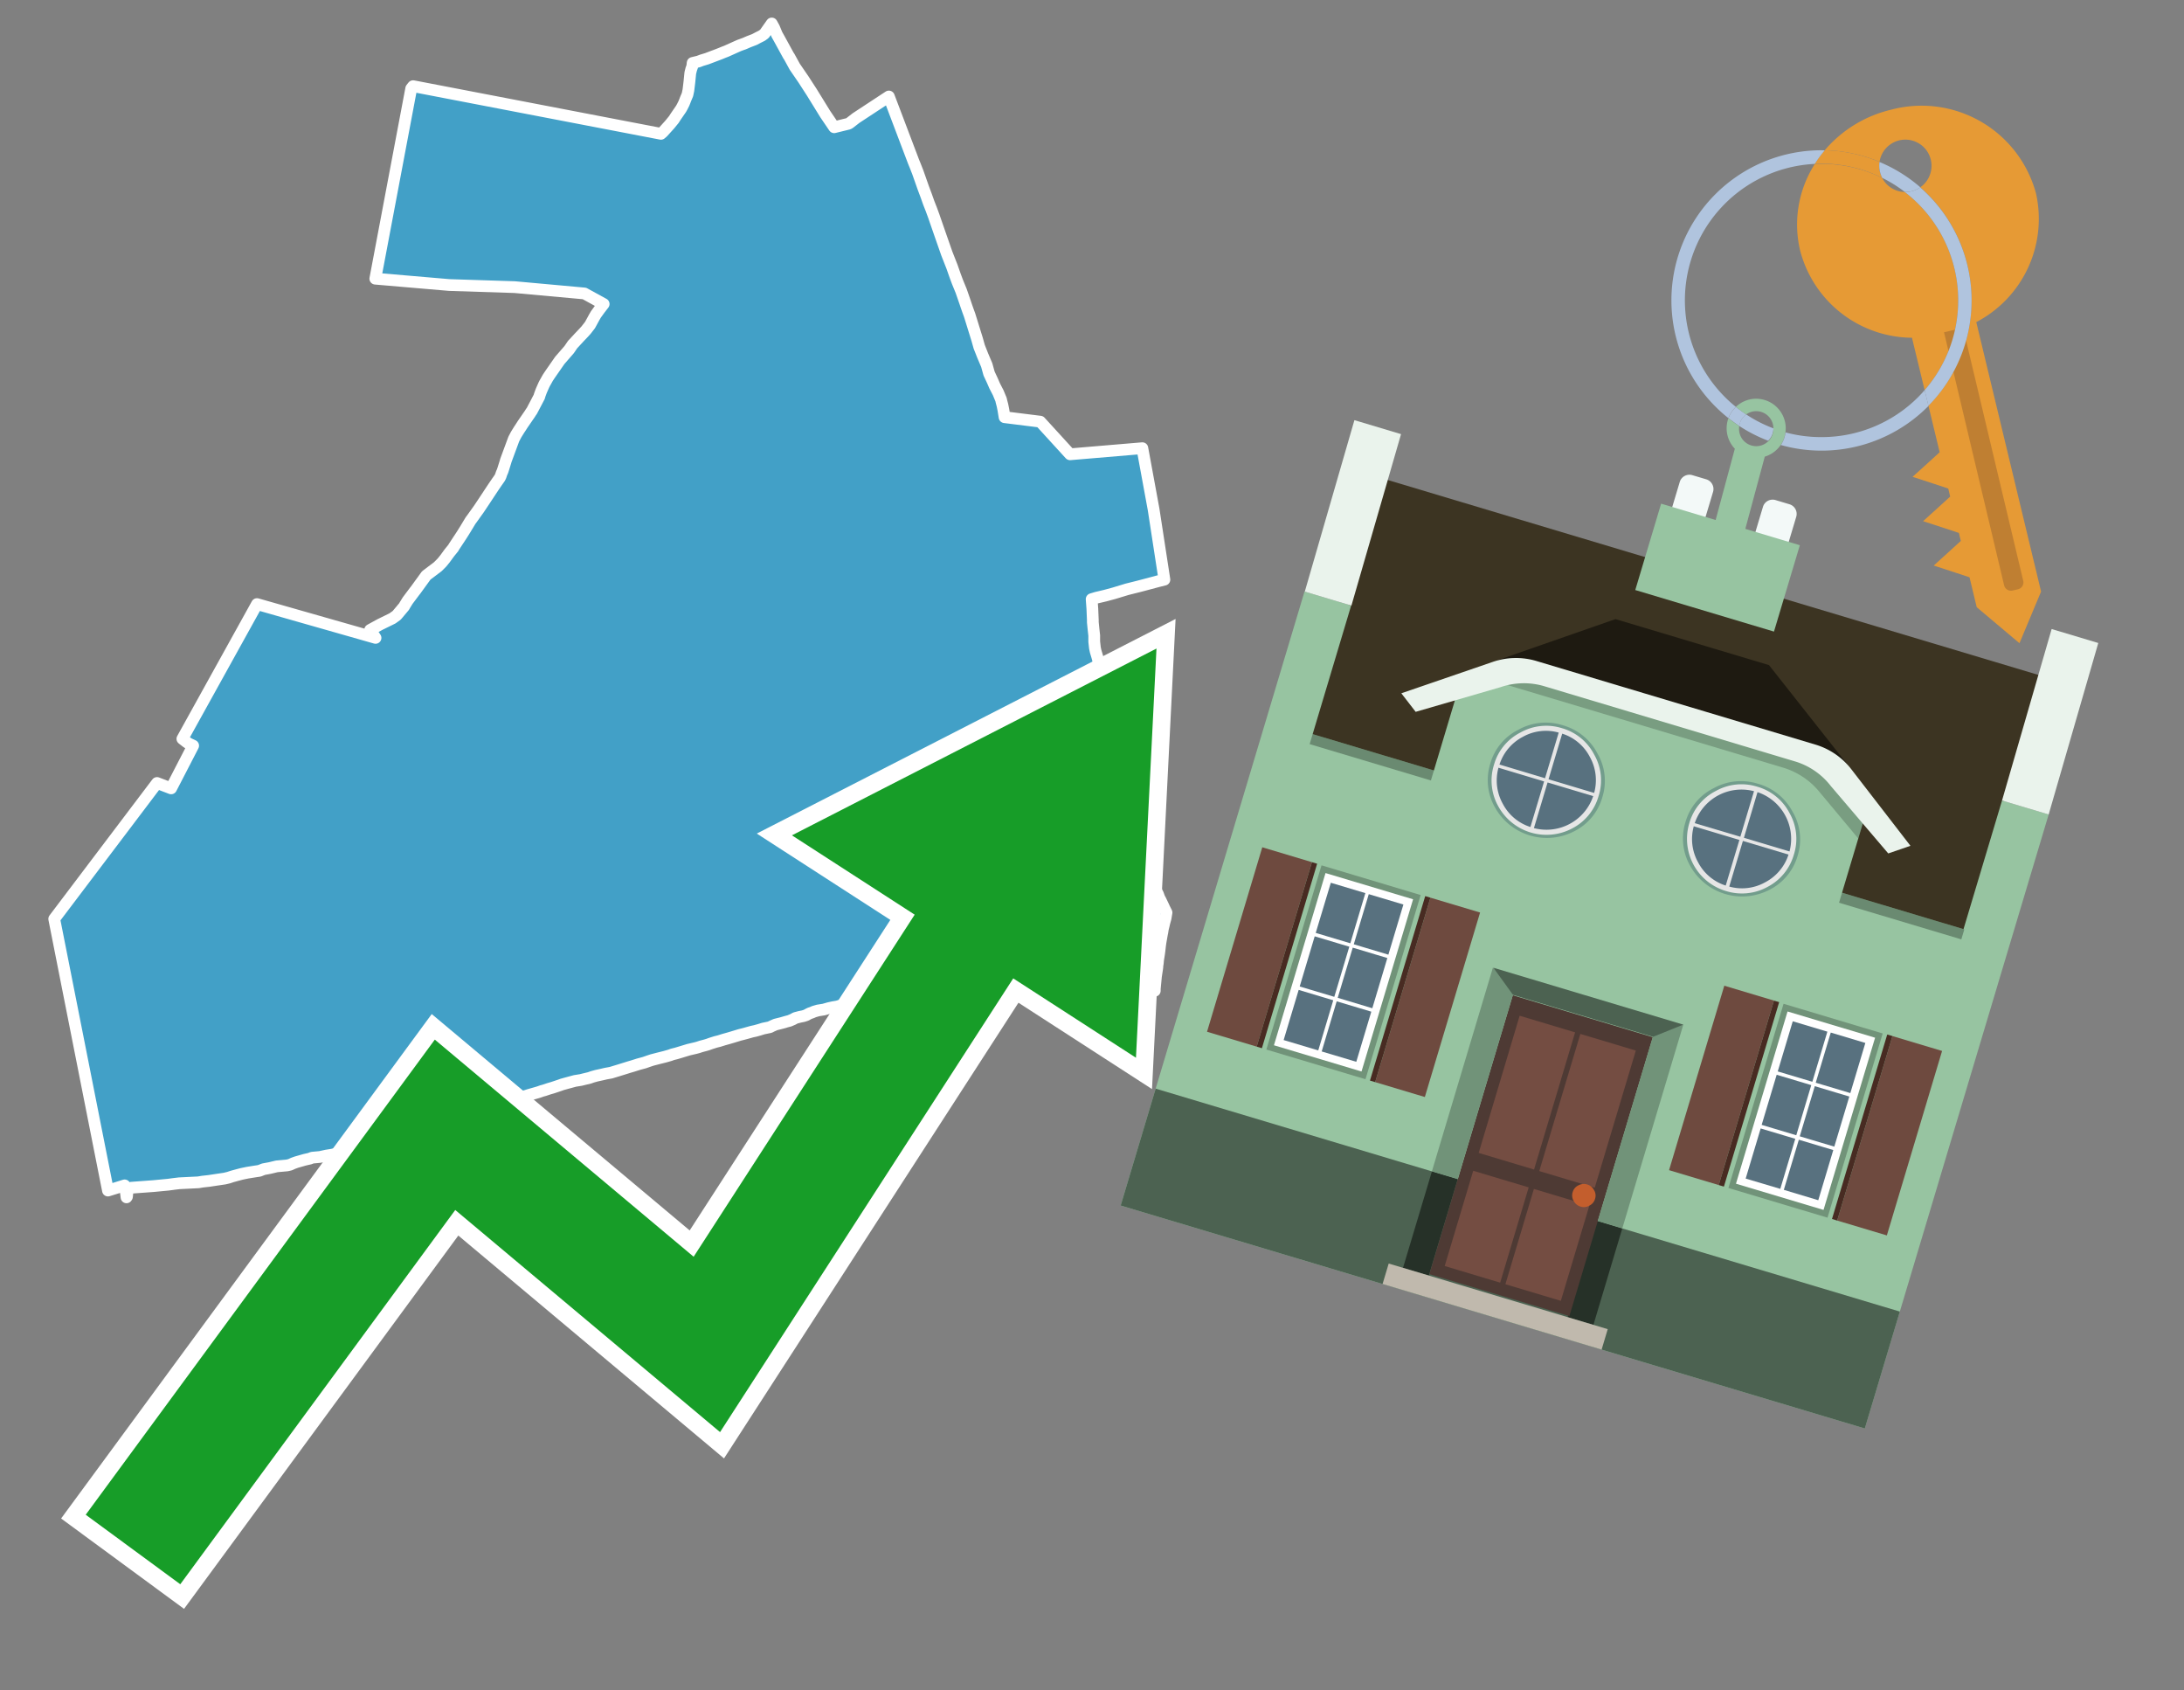 <svg id="Text" xmlns="http://www.w3.org/2000/svg" width="93.05" height="72" viewBox="0 0 93.05 72"><rect x="0" y="0" width="93.05" height="72" fill="#808080" stroke="none"/><polygon points="24.9,12.5 21.93,12.23 19.14,12.14 15.99,11.87 17.52,3.77 17.6,3.67 28.16,5.7 28.24,5.63 28.34,5.52 28.53,5.31 28.71,5.09 28.78,4.98 29,4.66 29.02,4.63 29.07,4.54 29.14,4.4 29.16,4.35 29.18,4.3 29.21,4.22 29.29,4.03 29.33,3.84 29.37,3.51 29.41,3.11 29.45,2.95 29.5,2.81 29.5,2.77 29.51,2.68 29.76,2.62 29.89,2.57 30.12,2.5 30.7,2.28 30.82,2.23 30.95,2.18 31.44,1.96 31.51,1.93 31.73,1.85 31.89,1.78 32.15,1.68 32.3,1.6 32.4,1.55 32.46,1.52 32.57,1.44 32.88,1 32.98,1.18 33.1,1.47 33.19,1.63 33.59,2.36 33.63,2.42 33.86,2.84 34.23,3.38 34.58,3.92 35.16,4.86 35.54,5.42 36.15,5.27 36.2,5.24 36.47,5.03 37.87,4.11 38.89,6.8 38.92,6.88 38.99,7.05 39.1,7.33 39.34,8.01 39.46,8.33 39.57,8.64 39.68,8.92 39.79,9.22 39.81,9.28 40.06,10 40.34,10.8 40.56,11.36 40.69,11.73 40.79,12 40.95,12.39 41.12,12.88 41.16,13 41.24,13.23 41.31,13.42 41.49,14 41.63,14.45 41.72,14.77 41.87,15.15 42.04,15.55 42.14,15.91 42.21,16.06 42.28,16.21 42.38,16.44 42.53,16.73 42.65,17.02 42.67,17.11 42.71,17.26 42.75,17.46 42.8,17.77 44.32,17.96 45.59,19.35 48.67,19.09 49.15,21.7 49.61,24.69 49.33,24.76 48.73,24.92 48.5,24.98 48.02,25.1 47.46,25.27 47.09,25.37 46.71,25.46 46.51,25.52 46.54,25.93 46.56,26.41 46.56,26.5 46.59,26.8 46.62,27.07 46.62,27.33 46.63,27.42 46.65,27.6 46.68,27.74 46.74,27.94 46.76,28.01 46.77,28.05 46.84,28.3 46.94,28.58 47,28.74 47.15,29.09 47.18,29.17 47.2,29.21 47.27,29.39 47.38,29.65 47.45,29.82 47.49,29.92 47.7,30.58 47.72,30.67 47.8,31.02 47.83,31.18 47.96,31.88 47.97,31.98 47.99,32.05 48,32.18 48.03,32.41 48.07,32.68 48.09,32.82 48.12,33.02 48.15,33.38 48.17,33.61 48.21,33.99 48.24,34.34 48.25,34.41 48.31,34.99 48.47,35.64 48.52,35.89 48.56,36.12 48.6,36.27 48.61,36.3 48.68,36.57 48.69,36.6 48.73,36.71 48.77,36.85 48.88,37.11 48.9,37.14 48.96,37.28 49.03,37.43 49.11,37.6 49.14,37.67 49.31,38.04 49.33,38.07 49.4,38.26 49.44,38.33 49.56,38.58 49.61,38.69 49.7,38.87 49.66,39.11 49.61,39.29 49.58,39.42 49.56,39.5 49.54,39.59 49.52,39.72 49.51,39.76 49.45,40.1 49.43,40.23 49.4,40.49 49.38,40.64 49.34,40.89 49.33,41.01 49.32,41.08 49.31,41.13 49.31,41.18 49.3,41.26 49.25,41.59 49.2,42.12 49.2,42.2 48.75,42.16 48.1,42.09 47.82,42.06 47.17,42.03 46.6,42 46.41,41.97 46.26,41.93 46.11,41.9 40.03,42.23 39.7,42.27 39.26,42.33 39.1,42.37 38.74,42.4 38.58,42.44 38.41,42.48 38.17,42.52 37.98,42.56 37.75,42.6 37.45,42.64 37.18,42.67 36.96,42.72 36.17,42.75 35.91,42.8 35.77,42.84 35.67,42.87 35.49,42.9 35.31,42.94 35.1,43 34.85,43.04 34.68,43.09 34.59,43.13 34.5,43.16 34.42,43.2 34.35,43.24 34.23,43.28 34.08,43.31 33.89,43.36 33.78,43.42 33.64,43.48 33.49,43.52 33.32,43.57 33.16,43.61 33.04,43.64 32.86,43.72 32.81,43.75 32.52,43.81 32.36,43.86 32.18,43.91 32.04,43.94 31.79,44.01 31.64,44.05 31.52,44.08 31.19,44.18 31.02,44.23 30.84,44.28 30.65,44.34 30.49,44.38 30.3,44.44 30.16,44.49 30.06,44.52 29.87,44.57 29.75,44.61 29.64,44.64 29.34,44.71 29.01,44.81 28.81,44.87 28.65,44.91 28.54,44.95 28.33,45.01 28.21,45.04 28.05,45.08 27.78,45.15 27.63,45.2 27.46,45.26 27.2,45.33 26.98,45.4 26.81,45.45 26.65,45.5 26.36,45.59 26.03,45.69 25.81,45.73 25.64,45.77 25.41,45.82 25.23,45.87 25.12,45.91 24.87,45.97 24.75,46 24.5,46.04 24.24,46.11 24.13,46.14 23.95,46.19 23.84,46.23 23.66,46.29 23.54,46.33 23.4,46.37 23.19,46.44 23.08,46.47 22.97,46.51 22.87,46.54 22.52,46.64 22.4,46.68 22.27,46.71 21.92,46.75 21.71,46.78 21.55,46.82 21.31,46.87 21.24,46.9 20.99,46.97 20.83,47.02 20.73,47.08 20.66,47.13 20.54,47.18 20.4,47.21 20.24,47.25 20.09,47.29 19.99,47.32 19.88,47.36 19.64,47.42 19.28,47.53 19.04,47.61 18.85,47.67 18.78,47.7 18.58,47.75 18.4,47.81 18.15,47.88 17.92,47.94 17.77,47.98 17.55,48.06 17.47,48.09 17.32,48.14 17.25,48.17 17.14,48.23 17,48.29 16.9,48.32 16.69,48.37 16.41,48.42 16.32,48.45 16.18,48.51 16.09,48.55 16.03,48.58 15.92,48.61 15.82,48.66 15.7,48.73 15.5,48.81 15.36,48.84 15.25,48.87 15.13,48.92 15.02,48.96 14.89,49 14.71,49.05 14.59,49.08 14.32,49.14 14.16,49.18 13.91,49.22 13.77,49.25 13.63,49.28 13.3,49.31 13.2,49.35 12.98,49.4 12.84,49.44 12.63,49.5 12.49,49.55 12.36,49.61 12.23,49.64 11.79,49.68 11.5,49.75 11.23,49.8 11.05,49.87 10.85,49.9 10.54,49.95 10.3,50 10.11,50.05 9.89,50.11 9.74,50.16 9.57,50.2 9.3,50.24 9.1,50.27 8.9,50.3 8.63,50.33 8.45,50.36 7.64,50.4 7.39,50.43 7.17,50.46 6.54,50.52 5.59,50.59 5.48,50.62 5.44,50.66 5.41,50.97 5.39,51 5.36,50.75 5.31,50.49 4.6,50.71 2.31,39.14 6.69,33.35 7.29,33.58 8.21,31.8 8.23,31.76 8.04,31.67 7.95,31.61 7.77,31.47 10.95,25.73 16,27.17 15.77,26.83 16.19,26.6 16.72,26.34 16.79,26.29 16.9,26.21 16.96,26.14 17.22,25.83 17.24,25.79 17.37,25.58 17.67,25.18 17.71,25.13 18.16,24.51 18.65,24.14 18.83,23.96 18.96,23.8 19.15,23.54 19.24,23.43 19.32,23.33 19.34,23.29 19.65,22.82 19.72,22.71 19.82,22.55 20.05,22.17 20.11,22.09 20.36,21.74 20.41,21.67 20.63,21.34 21.02,20.75 21.17,20.53 21.29,20.36 21.33,20.28 21.37,20.16 21.41,20.07 21.44,19.98 21.54,19.66 21.55,19.62 21.89,18.7 21.99,18.51 22.12,18.3 22.18,18.21 22.27,18.07 22.58,17.62 22.61,17.57 22.66,17.5 22.98,16.89 22.99,16.84 23.06,16.65 23.17,16.4 23.21,16.32 23.24,16.27 23.34,16.09 23.44,15.94 23.85,15.35 24.25,14.89 24.4,14.67 24.43,14.64 24.67,14.38 24.87,14.17 24.97,14.06 25.11,13.88 25.14,13.84 25.32,13.51 25.39,13.39 25.47,13.28 25.55,13.17 25.72,12.95 " fill="#42a0c7" stroke="#fff" stroke-linejoin="round" stroke-width="0.5"/><polygon points="49.272 27.624 33.741 35.58 38.97 38.959 29.553 53.529 18.525 44.281 3.652 64.518 7.681 67.479 19.396 51.538 30.678 60.999 43.169 41.673 48.398 45.053 49.272 27.624" fill="none" stroke="#fff" stroke-miterlimit="10" stroke-width="1.5"/><polygon points="49.272 27.624 33.741 35.58 38.97 38.959 29.553 53.529 18.525 44.281 3.652 64.518 7.681 67.479 19.396 51.538 30.678 60.999 43.169 41.673 48.398 45.053 49.272 27.624" fill="#179d28"/><path d="M80.19,7.577a1.16,1.16,0,0,1-.094-.251,1.114,1.114,0,0,1-.018-.429A6.367,6.367,0,0,0,77.743,6.4a5.269,5.269,0,0,0-.423.577c.1,0,.192-.007.288-.007A5.794,5.794,0,0,1,80.19,7.577Z" fill="#e69a35"/><path d="M77.608,6.4A6.394,6.394,0,0,0,73.64,17.81a1.26,1.26,0,0,1,.317-.48A5.821,5.821,0,0,1,77.32,6.981a5.269,5.269,0,0,1,.423-.577Z" fill="#b0c4de"/><path d="M84.2,13.72a4.962,4.962,0,0,0,2.545-5.48,5.047,5.047,0,0,0-6.179-3.566A5.322,5.322,0,0,0,77.743,6.4a6.367,6.367,0,0,1,2.335.493,1.114,1.114,0,1,1,1.736,1.084,6.392,6.392,0,0,1,.347,9.3l.479,1.985-.438.4-.716.648.92.3.6.2.082.341-.438.4-.716.648.92.3.605.2.082.341-.438.4-.716.649.92.3.605.2.307,1.274,1.821,1.534.921-2.2Z" fill="#e69a35"/><path d="M81.154,8.179a1.115,1.115,0,0,1-.964-.6,5.794,5.794,0,0,0-2.582-.6c-.1,0-.192,0-.288.007a4.783,4.783,0,0,0-.625,3.685,4.962,4.962,0,0,0,4.765,3.715L82,16.617a5.82,5.82,0,0,0-.846-8.438Z" fill="#e69a35"/><path d="M74.1,18.142a6.386,6.386,0,0,0,1.232.63.73.73,0,0,0,.224-.527h0a5.783,5.783,0,0,1-1.159-.593A.733.733,0,0,0,74.1,18.142Z" fill="#b0c4de"/><path d="M74.4,17.652q-.228-.152-.44-.322a1.26,1.26,0,0,0-.317.48c.148.117.3.228.46.332A.733.733,0,0,1,74.4,17.652Z" fill="#b0c4de"/><path d="M74.824,16.984a1.257,1.257,0,0,0-.867.346c.141.114.288.222.44.322a.731.731,0,0,1,1.159.593h0a.732.732,0,1,1-1.463,0,.7.7,0,0,1,.007-.1c-.158-.1-.312-.215-.46-.332a1.258,1.258,0,0,0,.273,1.3l-.979,3.635,1.275.341.98-3.639a1.266,1.266,0,0,0,.681-.5,1.249,1.249,0,0,0,.2-.538,1.328,1.328,0,0,0,.012-.168A1.262,1.262,0,0,0,74.824,16.984Z" fill="#97c4a1"/><path d="M85.974,25.1l-.226.053a.3.3,0,0,1-.362-.223l-2.56-10.777.81-.193L86.2,24.736A.3.3,0,0,1,85.974,25.1Z" fill="#bf7f32"/><path d="M80.1,7.326a1.16,1.16,0,0,0,.094.251,5.833,5.833,0,0,1,.964.6,1.137,1.137,0,0,0,.287-.031,1.108,1.108,0,0,0,.373-.167A6.371,6.371,0,0,0,80.078,6.9,1.114,1.114,0,0,0,80.1,7.326Z" fill="#b0c4de"/><path d="M77.608,18.618a5.836,5.836,0,0,1-1.534-.2,1.24,1.24,0,0,1-.2.537,6.4,6.4,0,0,0,6.291-1.666L82,16.617A5.807,5.807,0,0,1,77.608,18.618Z" fill="#b0c4de"/><path d="M81.814,7.981a1.108,1.108,0,0,1-.373.167,1.137,1.137,0,0,1-.287.031A5.82,5.82,0,0,1,82,16.617l.161.667a6.392,6.392,0,0,0-.347-9.3Z" fill="#b0c4de"/><polygon points="83.79 39.753 55.78 31.364 58.988 20.404 86.964 28.783 83.79 39.753 83.79 39.753" fill="#3c3422" fill-rule="evenodd"/><polygon points="81.705 53.32 87.284 34.692 85.297 34.097 83.656 39.575 55.926 31.269 57.567 25.791 55.579 25.196 47.746 51.348 79.451 60.844 81.705 53.32" fill="#97c4a1" fill-rule="evenodd"/><rect x="69.522" y="21.148" width="0.444" height="28.983" transform="translate(15.592 92.226) rotate(-73.326)" opacity="0.3"/><polygon points="87.284 34.692 85.297 34.097 87.411 26.793 89.398 27.388 87.284 34.692 87.284 34.692" fill="#eaf3ec" fill-rule="evenodd"/><polygon points="57.578 25.794 55.591 25.199 57.705 17.896 59.692 18.491 57.578 25.794 57.578 25.794" fill="#eaf3ec" fill-rule="evenodd"/><polygon points="79.451 60.844 80.943 55.865 49.238 46.369 47.747 51.348 79.451 60.844 79.451 60.844" fill="#4c6251" fill-rule="evenodd"/><path d="M71.566,20.528l-.522,1.743,1.418.425.523-1.744a.432.432,0,0,0-.289-.536l-.593-.177A.431.431,0,0,0,71.566,20.528Z" fill="#f3f9f8" fill-rule="evenodd"/><path d="M75.111,21.589l-.522,1.743,1.418.425.522-1.743a.43.43,0,0,0-.289-.536l-.593-.178A.43.43,0,0,0,75.111,21.589Z" fill="#f3f9f8" fill-rule="evenodd"/><polygon points="75.368 28.329 68.829 26.37 63.807 28.121 78.733 32.591 75.368 28.329" fill="#1e1a11"/><polygon points="78.248 32.422 64.442 28.287 62.236 28.998 60.064 36.247 77.453 41.455 79.651 34.116 78.248 32.422" fill="#97c4a1"/><path d="M77.74,32.516S65.088,28.725,65,28.7l-.938.43,11.892,3.562a3.175,3.175,0,0,1,1.532,1l1.685,2.02.327-1.09Z" fill-rule="evenodd" opacity="0.2"/><path d="M77.35,31.716,65.458,28.154a3.041,3.041,0,0,0-1.854.037l-3.9,1.339.611.79,3.626-1.054a3.045,3.045,0,0,1,1.855-.037l10.673,3.2A3.028,3.028,0,0,1,78,33.477l2.45,2.874.945-.325-2.518-3.26A3.036,3.036,0,0,0,77.35,31.716Z" fill="#eaf3ec"/><polygon points="76.683 23.223 70.773 21.453 69.671 25.132 75.581 26.902 76.683 23.223 76.683 23.223" fill="#97c4a1" fill-rule="evenodd"/><g id="Symbol_9_0_Layer2_0_MEMBER_8_MEMBER_21_MEMBER_0_FILL" data-name="Symbol 9 0 Layer2 0 MEMBER 8 MEMBER 21 MEMBER 0 FILL"><path d="M66.584,30.892a2.39,2.39,0,0,0-1.891.189,2.317,2.317,0,0,0-1.2,1.448A2.345,2.345,0,0,0,63.7,34.4a2.528,2.528,0,0,0,3.367,1.008,2.339,2.339,0,0,0,1.2-1.447,2.313,2.313,0,0,0-.208-1.87A2.394,2.394,0,0,0,66.584,30.892Z" fill="#729d8c"/></g><g id="Symbol_9_0_Layer2_0_MEMBER_8_MEMBER_21_MEMBER_1_FILL" data-name="Symbol 9 0 Layer2 0 MEMBER 8 MEMBER 21 MEMBER 1 FILL"><path d="M66.547,31.016a2.241,2.241,0,0,0-1.769.185,2.213,2.213,0,0,0-1.127,1.376,2.239,2.239,0,0,0,.185,1.768,2.341,2.341,0,0,0,3.145.942,2.234,2.234,0,0,0,1.126-1.376,2.207,2.207,0,0,0-.185-1.768A2.237,2.237,0,0,0,66.547,31.016Z" fill="#e6e6e6"/></g><g id="Symbol_9_0_Layer2_0_MEMBER_8_MEMBER_21_MEMBER_2_MEMBER_0_FILL" data-name="Symbol 9 0 Layer2 0 MEMBER 8 MEMBER 21 MEMBER 2 MEMBER 0 FILL"><path d="M65.787,33.284,63.843,32.7a2.036,2.036,0,0,0,.186,1.539,2.015,2.015,0,0,0,1.175.986Z" fill="#58717f"/></g><g id="Symbol_9_0_Layer2_0_MEMBER_8_MEMBER_21_MEMBER_2_MEMBER_1_FILL" data-name="Symbol 9 0 Layer2 0 MEMBER 8 MEMBER 21 MEMBER 2 MEMBER 1 FILL"><path d="M65.827,33.148l.582-1.944a2.01,2.01,0,0,0-1.523.178,2.037,2.037,0,0,0-1,1.183Z" fill="#58717f"/></g><g id="Symbol_9_0_Layer2_0_MEMBER_8_MEMBER_21_MEMBER_2_MEMBER_2_FILL" data-name="Symbol 9 0 Layer2 0 MEMBER 8 MEMBER 21 MEMBER 2 MEMBER 2 FILL"><path d="M67.878,33.91l-1.943-.582-.582,1.944a2.1,2.1,0,0,0,2.525-1.362Z" fill="#58717f"/></g><g id="Symbol_9_0_Layer2_0_MEMBER_8_MEMBER_21_MEMBER_2_MEMBER_3_FILL" data-name="Symbol 9 0 Layer2 0 MEMBER 8 MEMBER 21 MEMBER 2 MEMBER 3 FILL"><path d="M66.558,31.249l-.582,1.943,1.943.582a2.031,2.031,0,0,0-.186-1.539A2.009,2.009,0,0,0,66.558,31.249Z" fill="#58717f"/></g><g id="Symbol_9_0_Layer2_0_MEMBER_8_MEMBER_21_MEMBER_0_FILL-2" data-name="Symbol 9 0 Layer2 0 MEMBER 8 MEMBER 21 MEMBER 0 FILL"><path d="M74.9,33.384a2.4,2.4,0,0,0-1.891.189,2.316,2.316,0,0,0-1.2,1.448,2.341,2.341,0,0,0,.209,1.87A2.527,2.527,0,0,0,75.387,37.9a2.345,2.345,0,0,0,1.2-1.447,2.314,2.314,0,0,0-.209-1.87A2.389,2.389,0,0,0,74.9,33.384Z" fill="#729d8c"/></g><g id="Symbol_9_0_Layer2_0_MEMBER_8_MEMBER_21_MEMBER_1_FILL-2" data-name="Symbol 9 0 Layer2 0 MEMBER 8 MEMBER 21 MEMBER 1 FILL"><path d="M74.867,33.508a2.239,2.239,0,0,0-1.768.185,2.21,2.21,0,0,0-1.127,1.376,2.316,2.316,0,0,0,1.564,2.883,2.261,2.261,0,0,0,1.765-.173A2.237,2.237,0,0,0,76.428,36.4a2.209,2.209,0,0,0-.185-1.769A2.239,2.239,0,0,0,74.867,33.508Z" fill="#e6e6e6"/></g><g id="Symbol_9_0_Layer2_0_MEMBER_8_MEMBER_21_MEMBER_2_MEMBER_0_FILL-2" data-name="Symbol 9 0 Layer2 0 MEMBER 8 MEMBER 21 MEMBER 2 MEMBER 0 FILL"><path d="M74.107,35.776l-1.943-.582a2.031,2.031,0,0,0,.186,1.539,2.009,2.009,0,0,0,1.175.986Z" fill="#58717f"/></g><g id="Symbol_9_0_Layer2_0_MEMBER_8_MEMBER_21_MEMBER_2_MEMBER_1_FILL-2" data-name="Symbol 9 0 Layer2 0 MEMBER 8 MEMBER 21 MEMBER 2 MEMBER 1 FILL"><path d="M74.148,35.64,74.73,33.7a2.1,2.1,0,0,0-2.525,1.362Z" fill="#58717f"/></g><g id="Symbol_9_0_Layer2_0_MEMBER_8_MEMBER_21_MEMBER_2_MEMBER_2_FILL-2" data-name="Symbol 9 0 Layer2 0 MEMBER 8 MEMBER 21 MEMBER 2 MEMBER 2 FILL"><path d="M76.2,36.4l-1.943-.582-.582,1.944a2.015,2.015,0,0,0,1.523-.178A2.036,2.036,0,0,0,76.2,36.4Z" fill="#58717f"/></g><g id="Symbol_9_0_Layer2_0_MEMBER_8_MEMBER_21_MEMBER_2_MEMBER_3_FILL-2" data-name="Symbol 9 0 Layer2 0 MEMBER 8 MEMBER 21 MEMBER 2 MEMBER 3 FILL"><path d="M74.879,33.741,74.3,35.684l1.943.582a2.1,2.1,0,0,0-1.361-2.525Z" fill="#58717f"/></g><polygon points="51.426 43.946 53.542 44.58 55.896 36.723 53.78 36.089 51.426 43.946 51.426 43.946" fill="#6e4a3f" fill-rule="evenodd"/><polygon points="53.542 44.58 53.764 44.647 56.117 36.789 55.896 36.723 53.542 44.58 53.542 44.58" fill="#482b22" fill-rule="evenodd"/><polygon points="60.706 46.726 58.59 46.092 60.943 38.235 63.059 38.868 60.706 46.726 60.706 46.726" fill="#6e4a3f" fill-rule="evenodd"/><polygon points="58.59 46.092 58.368 46.026 60.722 38.168 60.943 38.235 58.59 46.092 58.59 46.092" fill="#482b22" fill-rule="evenodd"/><rect x="53.146" y="39.209" width="8.19" height="4.408" transform="translate(1.145 84.365) rotate(-73.326)" fill="#719379"/><polygon points="60.205 38.304 56.474 37.187 54.277 44.522 58.008 45.639 60.205 38.304 60.205 38.304" fill="#fff" fill-rule="evenodd"/><path d="M59.792,38.527l-.64,2.136-1.474-.442.639-2.135,1.475.441Zm-1.621-.485-.64,2.136-1.474-.442L56.7,37.6l1.474.442Zm-2.158,1.84,1.475.441-.64,2.136-1.474-.441.639-2.136Zm-.683,2.282,1.474.441-.639,2.136L54.69,44.3l.64-2.135Zm.981,2.621.639-2.136,1.475.442-.64,2.135-1.474-.441Zm2.158-1.84L56.994,42.5l.64-2.136,1.474.442-.639,2.136Z" fill="#58717f" fill-rule="evenodd"/><polygon points="80.39 52.621 78.274 51.988 80.628 44.13 82.743 44.764 80.39 52.621 80.39 52.621" fill="#6e4a3f" fill-rule="evenodd"/><polygon points="78.274 51.988 78.053 51.921 80.406 44.064 80.628 44.13 78.274 51.988 78.274 51.988" fill="#482b22" fill-rule="evenodd"/><polygon points="71.111 49.842 73.227 50.476 75.58 42.619 73.464 41.985 71.111 49.842 71.111 49.842" fill="#6e4a3f" fill-rule="evenodd"/><polygon points="73.227 50.476 73.448 50.542 75.802 42.685 75.58 42.619 73.227 50.476 73.227 50.476" fill="#482b22" fill-rule="evenodd"/><rect x="72.83" y="45.105" width="8.19" height="4.408" transform="translate(9.534 107.426) rotate(-73.326)" fill="#719379"/><polygon points="76.159 43.083 79.889 44.2 77.692 51.535 73.962 50.418 76.159 43.083 76.159 43.083" fill="#fff" fill-rule="evenodd"/><path d="M76.381,43.5l1.475.442-.64,2.135-1.475-.441.64-2.136ZM78,43.981l1.474.442-.64,2.136-1.474-.442L78,43.981Zm.791,2.724-.64,2.135L76.679,48.4l.64-2.136,1.474.442Zm-.684,2.282-.639,2.135L76,50.68l.64-2.135,1.474.442Zm-2.26,1.65L74.375,50.2l.639-2.135,1.475.441-.64,2.136Zm-.791-2.724.64-2.135,1.474.441-.639,2.136-1.475-.442Z" fill="#58717f" fill-rule="evenodd"/><polygon points="67.888 56.431 69.118 52.323 68.019 51.994 66.789 56.102 67.888 56.431 67.888 56.431" fill="#263128" fill-rule="evenodd"/><polygon points="60.877 54.331 62.108 50.223 61.007 49.894 59.776 54.002 60.877 54.331 60.877 54.331" fill="#263128" fill-rule="evenodd"/><g id="Symbol_9_0_Layer2_0_MEMBER_8_MEMBER_12_MEMBER_0_FILL" data-name="Symbol 9 0 Layer2 0 MEMBER 8 MEMBER 12 MEMBER 0 FILL"><path d="M70.418,44.178l-5.965-1.786L60.9,54.27l5.964,1.786Z" fill="#4e3a34"/></g><g id="Symbol_9_0_Layer2_0_MEMBER_8_MEMBER_12_MEMBER_1_MEMBER_0_FILL" data-name="Symbol 9 0 Layer2 0 MEMBER 8 MEMBER 12 MEMBER 1 MEMBER 0 FILL"><path d="M65.358,49.815l1.75-5.843-2.363-.708L63,49.107Z" fill="#744d42"/></g><g id="Symbol_9_0_Layer2_0_MEMBER_8_MEMBER_12_MEMBER_1_MEMBER_1_FILL" data-name="Symbol 9 0 Layer2 0 MEMBER 8 MEMBER 12 MEMBER 1 MEMBER 1 FILL"><path d="M67.331,44.039l-1.75,5.842,2.364.708,1.75-5.842Z" fill="#744d42"/></g><g id="Symbol_9_0_Layer2_0_MEMBER_8_MEMBER_12_MEMBER_2_MEMBER_0_FILL" data-name="Symbol 9 0 Layer2 0 MEMBER 8 MEMBER 12 MEMBER 2 MEMBER 0 FILL"><path d="M63.915,54.633l1.215-4.058-2.363-.707-1.215,4.057Z" fill="#744d42"/></g><g id="Symbol_9_0_Layer2_0_MEMBER_8_MEMBER_12_MEMBER_2_MEMBER_1_FILL" data-name="Symbol 9 0 Layer2 0 MEMBER 8 MEMBER 12 MEMBER 2 MEMBER 1 FILL"><path d="M66.5,55.407l1.215-4.057-2.363-.708L64.138,54.7Z" fill="#744d42"/></g><g id="Symbol_9_0_Layer2_0_MEMBER_8_MEMBER_13_FILL" data-name="Symbol 9 0 Layer2 0 MEMBER 8 MEMBER 13 FILL"><path d="M67.959,51.058a.439.439,0,0,0-.045-.367.487.487,0,0,0-.669-.2.445.445,0,0,0-.239.282.457.457,0,0,0,.041.378.481.481,0,0,0,.293.242.459.459,0,0,0,.377-.042A.453.453,0,0,0,67.959,51.058Z" fill="#c35e2d"/></g><g id="Symbol_9_0_Layer2_0_MEMBER_8_MEMBER_14_FILL" data-name="Symbol 9 0 Layer2 0 MEMBER 8 MEMBER 14 FILL"><path d="M64.557,42.047l-.951-.833-2.6,8.68,1.1.329Z" fill="#719379"/></g><g id="Symbol_9_0_Layer2_0_MEMBER_8_MEMBER_15_FILL" data-name="Symbol 9 0 Layer2 0 MEMBER 8 MEMBER 15 FILL"><path d="M71.718,43.643l-1.2.19L68.072,52.01l1.046.313Z" fill="#719379"/></g><g id="Symbol_9_0_Layer2_0_MEMBER_8_MEMBER_16_FILL" data-name="Symbol 9 0 Layer2 0 MEMBER 8 MEMBER 16 FILL"><path d="M63.627,41.22l.836,1.156,5.961,1.786,1.294-.519Z" fill="#4c6251"/></g><polygon points="58.905 54.69 59.166 53.819 68.498 56.614 68.237 57.485 58.905 54.69 58.905 54.69" fill="#c0b9ad" fill-rule="evenodd"/></svg>